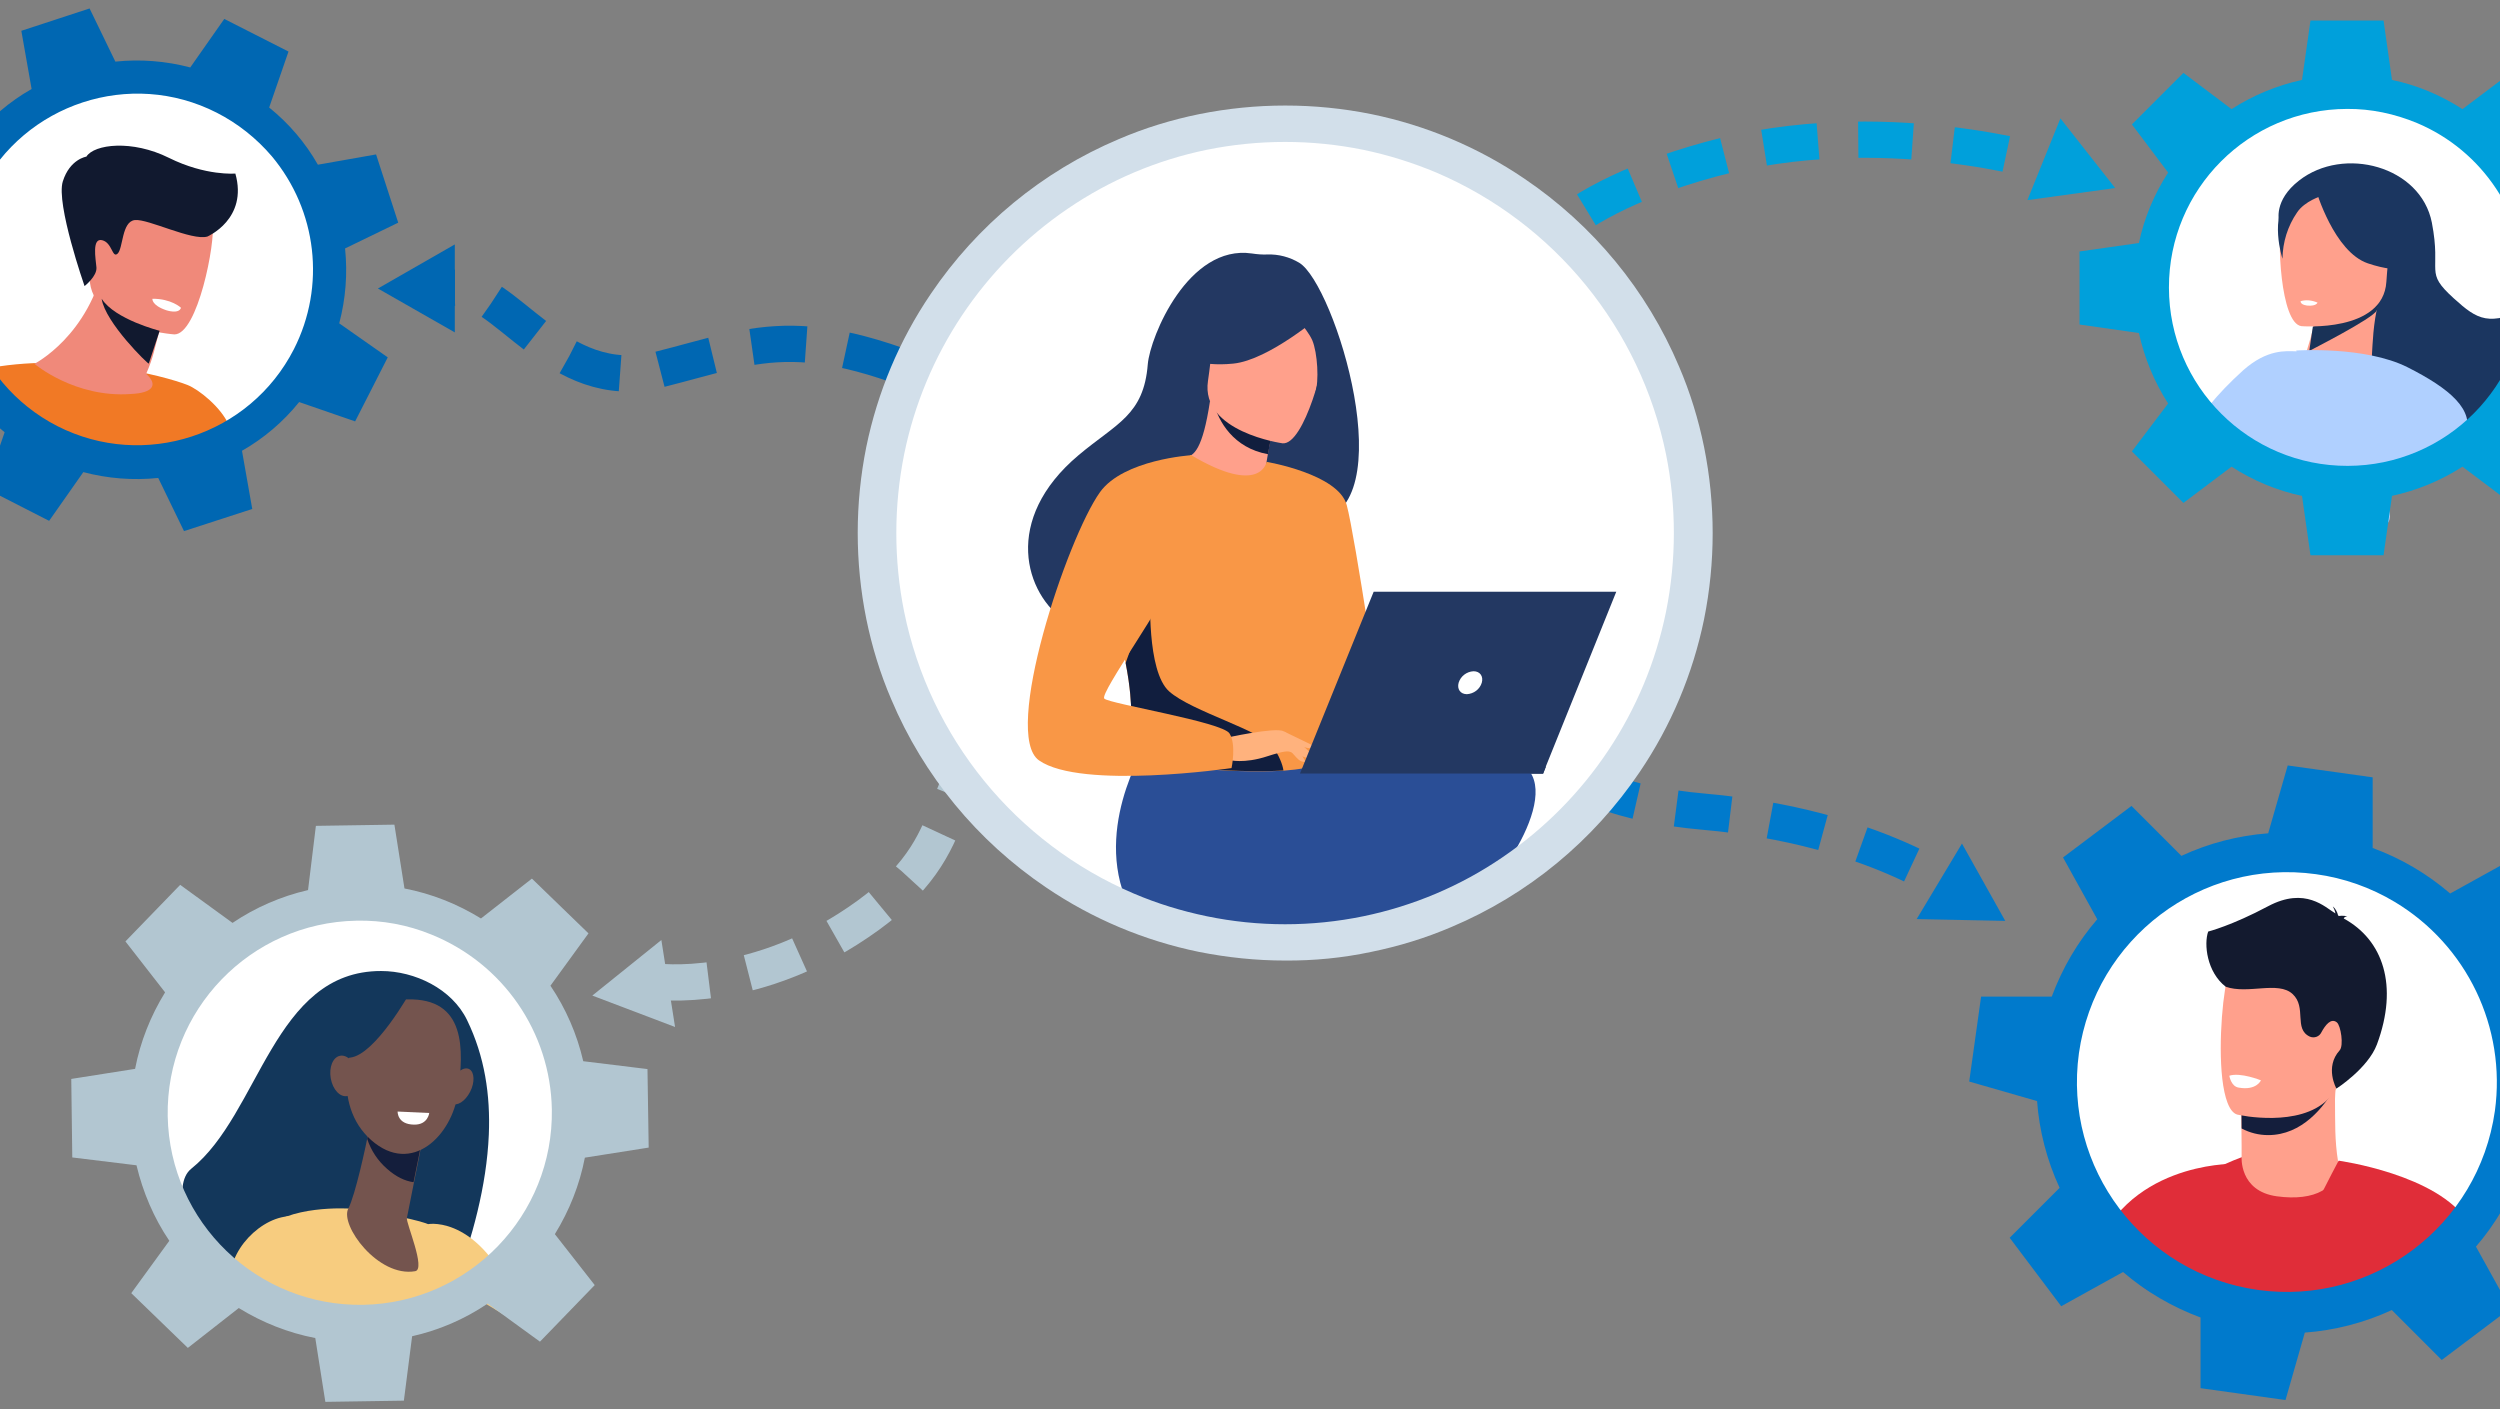 <?xml version="1.0" encoding="iso-8859-1"?>
<svg xmlns="http://www.w3.org/2000/svg" version="1.1" width="408" height="230" viewBox="0 0 408 230"><rect x="0" y="0" width="408" height="230" fill="#808080" stroke="none"/><svg xmlns:xlink="http://www.w3.org/1999/xlink" version="1.1" id="Ebene_1" x="-21" y="0" width="449" height="230" viewBox="0 0 1366.5 700" style="enable-background:new 0 0 1366.5 700;" xml:space="preserve">
<g>
	<g>
		<g id="Gruppe_1042">
			<g id="Ellipse_185">
				<circle style="fill:#FFFFFF;" cx="1200.1" cy="537.5" r="119.2"/>
				<circle style="fill:none;stroke:#707070;" cx="1200.1" cy="537.5" r="118.7"/>
			</g>
			<g id="Gruppe_1050">
				<g id="Gruppe_1048">
					<path id="Pfad_66" style="fill:#E02D39;" d="M1269.5,624.5v3.6l-8.8,8.2h-8.5c0.3,1.7-11.7,3.8-14.9,4.3       c-7.3,1.1-10.6,5.8-26.8,7.5c-15.2,1.6,1.6,5.2-23.5,5.3c-40,0.1-40.6-12.8-40.6-12.8c-1.7,0-23.1,7.6-20.7-12.5       c0.8-6.8-0.5,10.9,0,0c0.5-9.8,0-2.7,0-16.6c0.1-16.6,51-34.4,51.9-34.4l0,0c0,2.4,7.5,6.8,19,7.2c13.7,0.5,28.7-3.2,28.7-7.2       c0,0,26.5,20.1,35.3,41.5L1269.5,624.5L1269.5,624.5z"/>
					<path id="Pfad_67" style="fill:#E02D39;" d="M1183.2,572.9c0,0-40.7,10.5-57.1,44.7c-11.9,24.9-44.2-5.2,0,14.3       s67.9,44.9,81.5,17S1183.2,572.9,1183.2,572.9z"/>
					<path id="Pfad_68" style="fill:#FFA08C;" d="M1177.3,568.9v5.5c0,0-1.4,17.2,17.5,19.8s31-4.1,30.4-17.4       c-1.7-10.3-1.4-20-1.5-28.4c-0.1-3.5,0.2-6.9,0.6-10.3l-36.5-0.8l-10.8,2L1177.3,568.9L1177.3,568.9z"/>
					<path id="Pfad_69" style="fill:#141E3C;" d="M1177.1,530.7l0.2,29.8c4.1,2.2,8.6,3.3,13.2,3.3c16.8,0,27.7-13.9,33.4-23.9       c-0.1-3.5,0.2-6.9,0.6-10.3l-36.5-0.8L1177.1,530.7L1177.1,530.7z"/>
					<path id="Pfad_70" style="fill:#FFA08C;" d="M1227.4,531.4c-4.3,25.7-33.7,24.8-46.5,23.2c-3.6-0.5-5.8-1-5.8-1       c-4-1.2-6.3-8.4-7.4-17.8c-2.1-18.5,0.5-45.7,3.4-52.8c4.2-10.5,12.1-21.8,41.7-13.7C1242.5,477.6,1232.7,498.4,1227.4,531.4       L1227.4,531.4z"/>
					<path id="Pfad_71" style="fill:#E02D39;" d="M1201.2,656.6c-14.3,19.4,8.8,1.6-11.8,5.4l4,18.4c-0.2-0.3-12.7,15.2-11.6,0       c0.7-8.4,3.3-16.5,7.5-23.7c1.6-2.9,3-6,4-9.2c11.2-32.3,32.2-71,32.2-71s49.5,6.8,64.3,30.7       C1299.1,621.8,1223.8,626,1201.2,656.6L1201.2,656.6z"/>
					<path id="Pfad_885" style="fill:#E02D39;" d="M1172.5,578.1c0,0-54.3-0.5-69.3,47.9c0,0-8.5,16.4,17-1.4       c25.5-17.8,56.2,27.8,56,11.9S1172.5,578.1,1172.5,578.1L1172.5,578.1z"/>
					<path id="Pfad_139" style="fill:#FFFFFF;" d="M1171.2,534.3c0,0,0.8,5.3,4.6,5.9c8.9,1.6,11.1-3.6,11.1-3.6       S1176.8,532.5,1171.2,534.3L1171.2,534.3z"/>
					<path id="Pfad_140" style="fill:#131A2F;" d="M1228,456.2c0.1-0.1,0.2-0.2,0.2-0.3c0.5-0.8,1.6-0.6,1.6-0.6       c-1.6-0.8-4.3-0.3-4.3-0.3c0.1,0-0.1-0.2-0.3-0.4c-0.4-1.7-1.3-3.3-2.6-4.4c0.6,1.1,1.1,2.3,1.3,3.5c-5.1-3-14.9-13.4-33.4-3.6       c-18.2,9.7-29.8,12.6-29.8,12.6c-2.2,6.2-0.7,20.1,8.7,27.4c11,3.9,26-3,33.2,3.6s0.4,17.4,8.6,21.2l0,0c2.2,0.9,4.7,0,5.7-2.1       c2-3.7,4.8-7.3,7.7-5c2,1.6,3.5,11.6,1.4,13.9c-7.6,8.4-1.6,19-1.6,19s15.6-10,20.1-21.9C1255.4,489.5,1247.5,466.8,1228,456.2       L1228,456.2z"/>
				</g>
				<g id="Gruppe_1049">
					<path id="Differenzmenge_1" style="fill:#007ACC;" d="M1199.1,695.4l-42.2-5.9v-35.1c-14-5.2-27.1-12.8-38.5-22.6l-30.7,17       l-25.6-34l24.8-24.8c-6.3-13.6-10.1-28.3-11.2-43.1l-33.7-9.7l5.9-42.2h35.1c5.2-14,12.8-27.1,22.6-38.4l-17-30.7l34-25.6       l24.8,24.8c13.6-6.3,28.3-10.1,43.1-11.2l9.7-33.7l42.2,5.9v35.1c14,5.1,27.1,12.8,38.5,22.6l30.7-17l25.6,34l-24.8,24.8       c6.3,13.6,10.1,28.3,11.2,43.2l33.7,9.7l-5.9,42.2h-35.1c-5.2,14-12.8,27.1-22.6,38.5l17,30.7l-34,25.6l-24.8-24.8       c-13.6,6.3-28.3,10.1-43.2,11.2L1199.1,695.4L1199.1,695.4L1199.1,695.4z M1214.2,434.2c-57-7.9-109.6,31.8-117.7,88.9       c-7.9,57,31.8,109.6,88.9,117.6c57,7.9,109.6-31.8,117.7-88.9c5.7-41.5-13.9-82.3-49.7-103.8       C1241.4,440.8,1228.1,436.1,1214.2,434.2L1214.2,434.2z"/>
				</g>
			</g>
		</g>
		<g id="Gruppe_1043">
			<circle id="Ellipse_189" style="fill:#FFFFFF;" cx="131.9" cy="133.9" r="96.4"/>
			<g id="Gruppe_1039">
				<path id="Pfad_730" style="fill:#F17925;" d="M154.1,229.2c47-2.5,14.3-33.5,2.9-38c-11.4-4.5-58-16.8-101.5-7.8      c-17.9,27.2,18.1,9.9,14.2,23.1C65.8,219.5,107.1,231.7,154.1,229.2L154.1,229.2z"/>
				<path id="Pfad_332" style="fill:#F0897A;" d="M136.5,185.7c3.8-8.7,4-12.2,6.6-21.4l-27.1-35c-7.6,37.5-35,51.4-35,51.4      s20,17,47.8,15C140.4,195.2,142.3,190.9,136.5,185.7L136.5,185.7z"/>
				<path id="Pfad_333" style="fill:#F0897A;" d="M150.5,166.1c0,0-44.4-3.1-42-30.6s-1.8-46.6,26.6-45.7s33,11.8,34.4,21.1      C171,120.3,162.1,166.2,150.5,166.1L150.5,166.1z"/>
				<path id="Pfad_341" style="fill:#11192F;" d="M166.9,117.5c0,0,20.3-8.7,13.9-31.3c0,0-14.7,1.3-33-7.8s-37.1-6.8-41-0.6      c0,0-8.2,1.2-11.7,12.3s10.8,52,10.8,52s6.3-4.9,5.9-9.3c-0.4-4.4-2.3-14.7,2.8-13.5c5.1,1.2,5,9.1,7.7,6.7      c2.8-2.6,2-16,8.6-16.7C137.4,108.6,159.2,119.7,166.9,117.5L166.9,117.5z"/>
				<path id="Pfad_363" style="fill:#11192F;" d="M143.2,164.3c0,0-22.2-5.6-28.8-15.9c1.7,11.8,23.2,32.7,23.4,32.2      C138,180.1,143.2,164.3,143.2,164.3L143.2,164.3z"/>
				<path id="Pfad_244" style="fill:#FFFFFF;" d="M139.6,148.4c0,0-0.5,3.2,6.9,5.7c0,0,6.2,2.1,7.3-1.2      C153.8,152.8,148.9,148.3,139.6,148.4L139.6,148.4z"/>
			</g>
			<g id="Gruppe_1046">
				<path id="Differenzmenge_1-2" style="fill:#0067B2;" d="M88.3,258.7l-31.7-16.2l9.6-27.8c-9.8-7.9-18-17.5-24.2-28.4l-29,5.1      L2,157.5l26.4-12.8c-1.3-12.5-0.3-25.1,2.9-37.2l-24-16.9l16.2-31.8l27.8,9.6c7.7-9.8,17.4-18,28.3-24.2l-5.1-28.9l33.9-11.1      l12.8,26.4c12.5-1.3,25.1-0.3,37.2,2.9l16.9-24.1l31.9,16.2l-9.6,27.8c9.8,7.9,18,17.5,24.2,28.4l28.9-5.1l11,33.9l-26.4,12.8      c1.3,12.5,0.3,25.1-2.9,37.2l24.1,16.9l-16.2,31.8l-27.8-9.6c-7.9,9.8-17.5,18-28.4,24.2l5.1,28.9l-33.9,11l-12.8-26.4      c-12.5,1.3-25.1,0.3-37.2-2.9L88.3,258.7L88.3,258.7z M171.6,56c-42.9-21.9-95.5-4.6-117.4,38.3c-21.9,43-4.6,95.5,38.3,117.4      c43,21.8,95.5,4.6,117.4-38.3c15.9-31.3,11.5-68.9-11-95.8C191.3,68.7,182,61.3,171.6,56L171.6,56z"/>
			</g>
		</g>
		<g id="Gruppe_1044">
			<ellipse id="Ellipse_186" style="fill:#FFFFFF;" cx="243.1" cy="552.9" rx="104" ry="104.7"/>
			<path id="Pfad_542" style="fill:#13375B;" d="M306.7,563.5c0.8-19.5-2-38.7-10.8-56.8c-7.5-15.6-26-24.4-42.7-24.4     c-53.5-0.1-60.2,70.9-94.3,98.2c-10.4,8.4,1.6,33.2-8.2,42.2c-36.4,33.3,130.9,38.9,139,16.1     C298.4,614.7,305.6,589.4,306.7,563.5L306.7,563.5z"/>
			<path id="Pfad_544" style="fill:#F7CC7F;" d="M322.7,653c-18.5-50-46-45-46-45l-18.9,53.3c10.3-2.8,28.3-10.7,38.5-13.6     C292.1,634,327.8,666.8,322.7,653L322.7,653z"/>
			<path id="Pfad_549" style="fill:#F7CC7F;" d="M237.3,600.3c0,0-30.8-2-42.9,11.3c-12.2,13.3,6.9,44.2,78,43.2s12.3-40,7.8-44.8     S237.3,600.3,237.3,600.3L237.3,600.3z"/>
			<path id="Pfad_550" style="fill:#74544E;" d="M247.6,559.1c0,0-0.2,0.9-0.5,2.5c-1.4,7.4-6.7,32-10.2,38.7     c-4.3,8.2,14.8,34.3,33.2,31.1c5.5-0.9-4.6-24-4.1-26.4c0.9-4.6,2.2-11,3.5-17.6c0.7-3.6,1.5-7.4,2.2-10.9     c1.9-9.9,3.6-18.1,3.6-18.1L247.6,559.1L247.6,559.1z"/>
			<path id="Pfad_551" style="fill:#141E3C;" d="M247.1,561.5c0.3-1.5,0.5-2.5,0.5-2.5l27.5-0.7c0,0-1.6,8.1-3.6,18.1     c-0.7,3.5-1.5,7.2-2.2,10.8c-4.3-0.6-8.7-2.7-13.1-6.6c-4.6-4-8-9.1-9.9-14.9C246.6,564.2,247,562.6,247.1,561.5L247.1,561.5z"/>
			<path id="Pfad_552" style="fill:#74544E;" d="M266.1,496.4c0,0-12.9-1.5-21.1,9c-8.1,10.6-16.9,43.1,3.3,60.9s40.2-2.4,43.1-23.6     C294.3,521.3,295.5,495.6,266.1,496.4L266.1,496.4z"/>
			<path id="Pfad_553" style="fill:#74544E;" d="M297.4,542.3c-2.4,4.7-6.5,7.3-9,5.8s-2.7-6.5-0.3-11.2s6.5-7.3,9-5.8     S299.8,537.7,297.4,542.3z"/>
			<path id="Pfad_554" style="fill:#13375B;" d="M267.6,492.9c0,0-17.3,31-29.7,32.4s-14,17.9-14,17.9s4.5-37.9,16.7-45.3     C252.8,490.6,267.6,492.9,267.6,492.9L267.6,492.9z"/>
			<path id="Pfad_557" style="fill:#74544E;" d="M241,533.1c1,5.5-1,10.6-4.6,11.3s-7.2-3.2-8.2-8.7s1-10.6,4.6-11.3     C236.4,523.7,240,527.5,241,533.1z"/>
			<path id="Pfad_558" style="fill:#FFFFFF;" d="M261.4,552.1l15.7,0.7c0,0-0.6,5.9-7.5,5.8C261.1,558.5,261.4,552.1,261.4,552.1     L261.4,552.1z"/>
			<path id="Pfad_565" style="fill:#F7CC7F;" d="M225.6,660.3c0,0-49.5-10.9-47.2-28s22.5-32.8,36.5-27s20.3,87.7,20.3,87.7     L225.6,660.3L225.6,660.3z"/>
			<g id="Gruppe_585">
				<path id="Differenzmenge_1-3" style="fill:#B2C6D1;" d="M264.5,695.7l-39,0.6l-5-31.7c-13.5-2.6-26.3-7.7-38-14.9l-25.3,19.8      l-28.1-27.2l18.9-26c-7.7-11.4-13.1-24.1-16.3-37.5l-31.9-3.9l-0.5-39l31.7-5c2.6-13.5,7.7-26.3,14.9-38l-19.7-25.3l27.2-28.1      l26,18.9c11.4-7.7,24.1-13.2,37.5-16.3l3.9-31.9l39-0.6l5,31.7c13.5,2.6,26.3,7.7,38,14.9l25.3-19.8l28.1,27.2l-18.9,26      c7.7,11.4,13.2,24.1,16.3,37.5l31.9,3.9l0.6,39l-31.7,5c-2.6,13.5-7.7,26.3-14.9,38l19.8,25.3l-27.2,28.1l-26-18.9      c-11.4,7.7-24.1,13.2-37.5,16.2L264.5,695.7L264.5,695.7L264.5,695.7z M240.9,457.3c-52.7,1-94.6,44.5-93.7,97.1      c1,52.7,44.5,94.6,97.1,93.7c52.7-1,94.6-44.5,93.7-97.1c-0.7-38.3-24.2-72.4-59.8-86.8C266.5,459.4,253.8,457,240.9,457.3      L240.9,457.3z"/>
			</g>
		</g>
		<g id="Gruppe_1045">
			<ellipse id="Ellipse_187" style="fill:#FFFFFF;" cx="1229.7" cy="143" rx="96.6" ry="97.2"/>
			<g id="Gruppe_1004">
				<path id="Pfad_744" style="fill:#1B3660;" d="M1195.9,109.7c0,0-2.8-10.1,9.9-20c22.2-17.4,60.5-7.2,66,20.9      c4.9,25.4-4,24.1,10.9,37.6c11.9,10.8,17.4,14,37.5,4.5c19,17.5,7.4,24.4,0,30.4c-2.1,1.7-11,19.3-7.7,23.4      c14.7,18.3,0.1,2.2-20,14.2c-5.1,3.1-10.5,5.7-16,7.9c-79.8,31.9-34.2-26.9-34.2-26.9l-28.3-69.8L1195.9,109.7L1195.9,109.7z"/>
				<path id="Pfad_745" style="fill:#FFA08C;" d="M1240.7,188.5c1-0.9,0.9-4.7,1.3-11.7c0.4-6.3,0.6-15.9,3.2-26.4l-1.6-0.1      l-28.2-1.3c0,0-1.3,8.2-3,15.8c0,0.1,0,0.1-0.1,0.2c-1.5,6.6-5.5,16.1-3.8,17.9C1217.1,191.9,1236.8,192.1,1240.7,188.5      L1240.7,188.5z"/>
				<path id="Pfad_747" style="fill:#FFFFFF;" d="M1201.8,118.6l17.3,1.1c0,0-1.3,8.5-7.8,8.5S1201.8,118.5,1201.8,118.6      L1201.8,118.6z"/>
				<path id="Pfad_749" style="fill:#B0D0FF;" d="M1215,183.2c0,0-2,10.8-2,12.6c0,1.7-13.8,33.9-13.8,33.9l-33.9-5.7      c-1.5,0.8-3.1,1.5-4.8,1.9c-19.4,4.8-9.2-17.8,17.6-42c12-10.6,21.2-9.5,26.2-9.4c2.9,0,5.7,0.7,8.4,1.9L1215,183.2L1215,183.2z      "/>
				<path id="Pfad_752" style="fill:#193257;" d="M1210.9,174.3c0.3-0.2,31.9-16.2,33.5-20.1c1.7-3.9,0.5-4,0.6-3.7      c0.2,0.3-32.3,11.7-32.3,11.7L1210.9,174.3L1210.9,174.3z"/>
				<path id="Pfad_753" style="fill:#FFA08C;" d="M1207,162c0,0,40.6,3.3,42.2-22c1.6-25.2,8-41.9-17.8-45.1s-31.5,6.1-34.1,14.5      C1194.8,117.8,1196.5,160.6,1207,162z"/>
				<path id="Pfad_754" style="fill:#1B3660;" d="M1214.3,94.6c0,0,8.9,30.5,25.7,36.2c16.8,5.7,24.5,1.6,24.5,1.6      c-7.9-8-12.8-18.6-13.8-29.8C1250.9,102.7,1223.8,81.1,1214.3,94.6L1214.3,94.6z"/>
				<path id="Pfad_755" style="fill:#1B3660;" d="M1217.1,97.3c0,0-8.5,2.5-12.3,8.3c-4.6,6.7-7.1,14.7-7.2,22.9      c0,0-6.9-20.8,3.4-31.5C1211.8,85.5,1217.1,97.3,1217.1,97.3L1217.1,97.3z"/>
				<path id="Pfad_244-2" style="fill:#FFFFFF;" d="M1215,150.3c0,0-0.5,1.8-4.8,1.5c0,0-3.7-0.2-3.6-2.2      C1209.2,148.8,1212.2,149.1,1215,150.3L1215,150.3z"/>
				<path id="Pfad_756" style="fill:#B0D0FF;" d="M1240.6,262.4c15.4,0.5,10.5-10,5.4-19.6c-5.1-9.7,18.6,2.2,18-8.4      c-0.6-10.6,14.5,7.4,24.4-17.9c5.1-12.8-7.7-23.5-28.7-34.1c-21.1-10.6-55.3-8.3-55.3-8.3s3.6,3.6-15.1,23.5      c-15.1,28.5-5.9,22.8-4.2,33.7c2.8,18.3,44,0.1,37.2,32.6"/>
			</g>
			<g id="Gruppe_1044-2">
				<path id="Differenzmenge_1-4" style="fill:#00A0DB;" d="M1247.8,275.8h-36.3l-4.2-29.5c-12.5-2.6-24.3-7.6-35-14.5l-23.9,18      l-25.6-25.6l18-23.8c-6.9-10.7-11.8-22.6-14.5-35l-29.5-4.2v-36.3l29.5-4.2c2.6-12.5,7.6-24.3,14.5-35l-18-23.9l25.6-25.6      l23.9,18c10.7-6.9,22.6-11.8,35-14.5l4.2-29.5h36.3l4.2,29.5c12.5,2.6,24.3,7.6,35,14.5l23.9-18l25.6,25.6l-18,23.9      c6.9,10.7,11.8,22.6,14.5,35l29.5,4.2v36.3l-29.5,4.2c-2.6,12.5-7.6,24.3-14.5,35l18,23.8l-25.6,25.6l-23.9-18      c-10.7,6.9-22.6,11.8-35,14.5L1247.8,275.8L1247.8,275.8L1247.8,275.8z M1229.7,54.1c-48.9,0.1-88.6,39.8-88.5,88.8      s39.8,88.6,88.8,88.5c48.9-0.1,88.6-39.8,88.5-88.8c-0.1-35.5-21.3-67.7-54.1-81.5C1253.3,56.5,1241.6,54,1229.7,54.1      L1229.7,54.1z"/>
			</g>
		</g>
		<path id="Pfad_904" style="fill:none;stroke:#0067B2;stroke-width:18;stroke-dasharray:0,0,27,20;" d="M553.2,199.9    c-89.7-43-110.7-29.2-162.2-16.3c-51.4,12.8-76-43.3-102.9-40.6"/>
		<path id="Polygon_3" style="fill:#0067B2;" d="M251.6,143.3l38.2-21.9v43.7L251.6,143.3z"/>
		<path id="Polygon_4" style="fill:#B2C6D1;" d="M358.1,494.5l34.3-27.6l6.8,43.2L358.1,494.5L358.1,494.5z"/>
		<path id="Polygon_5" style="fill:#007ACC;" d="M1059.9,457.4l-44-0.9l22.5-37.5L1059.9,457.4L1059.9,457.4z"/>
		<path id="Polygon_6" style="fill:#00A0DB;" d="M1114.5,93.4l-43.6,6l16.4-40.6L1114.5,93.4z"/>
		<path id="Pfad_905" style="fill:none;stroke:#00A0DB;stroke-width:18;stroke-dasharray:0,0,27,20;" d="M819.4,137.1    c0,0,9.1-34.7,94.2-58s168.5,2.6,168.5,2.6"/>
		<path id="Pfad_906" style="fill:none;stroke:#007ACC;stroke-width:18;stroke-dasharray:0,0,27,20;" d="M818.4,357.5    c0,0,7.2,38.3,92.2,45.7c85,7.5,127.5,40.7,127.5,40.7"/>
		<path id="Pfad_907" style="fill:none;stroke:#B2C6D1;stroke-width:18;stroke-dasharray:0,0,27,20;" d="M389,487.4    c0,0,50.5,7.7,106.3-32.9s25.6-72.1,82.7-104.6"/>
		<g id="Gruppe_1046-2">
			<ellipse id="Ellipse_188" style="fill:#FFFFFF;" cx="701.4" cy="262.3" rx="196.8" ry="197.8"/>
			<path id="Pfad_446" style="fill:#233862;" d="M831.8,380.7l-159.5-0.1v3.6l158.1,0.1L831.8,380.7L831.8,380.7z"/>
			<path id="Pfad_431" style="fill:#2A4E96;" d="M815.5,377.6c-11.6-3.7-41.8-0.1-74.7,5.8c-9.1,1.6-18.2-2.6-23-10.4l0,0l-82.7-6.5     c0,0-27.3,40.5-12.5,79c2.2,5.7,11.2,11,18.7,11.1l8.4,8.8c0,0,37.4,9.4,53.3,9.4c41.1,0,86.9-28.3,92.9-29.3     C805.9,443.6,845.7,387.3,815.5,377.6L815.5,377.6z"/>
			<path id="Pfad_432" style="fill:#233862;" d="M709.2,130.5c-4.7-2.8-10.2-4.3-15.8-4.1c-2.6,0.1-5.1-0.1-7.7-0.5     c-31.5-4.6-50.5,41.2-51.7,55c-2,25.4-15.5,29.3-34.4,45.2c-37.9,31.9-26.8,69-6.1,82.7c12.5,8.3,34.4,0,34.4,0     c0.3,0.2,60-33.4,89.4-49.6C761.6,253.1,726.9,141.1,709.2,130.5L709.2,130.5z"/>
			<path id="Pfad_433" style="fill:#FFA08B;" d="M692.8,245.5c0.1,0.1-14.5,5.1-24.2,0.7c-9.2-4.1-16.1-19.1-16-19.2     c4.2-0.2,8.7-3.8,12.3-27.8l1.8,0.6l29.9,10.8c0,0-2.2,9.6-3.6,18.8C691.8,237.1,691.1,244.4,692.8,245.5L692.8,245.5z"/>
			<path id="Pfad_434" style="fill:#111E3E;" d="M696.6,210.7c0,0-1.2,5.2-2.9,14.9c-17.2-3.1-24.6-16.3-27-25.6L696.6,210.7     L696.6,210.7z"/>
			<path id="Pfad_435" style="fill:#FFA08B;" d="M701,220.2c0,0-40.9-5.6-37.1-31s1.1-43.3,27.4-40.8c26.3,2.5,29.9,12.9,30.7,21.7     C722.8,178.8,711.7,221,701,220.2L701,220.2z"/>
			<path id="Pfad_436" style="fill:#233862;" d="M720.5,156.2c0,0-26.2,22.6-44,24.4c-17.9,1.8-24.6-3.9-24.6-3.9     c7.1-6.4,12.8-14.1,16.9-22.8c1.8-4.2,5.8-7,10.3-7.4C691.8,145.3,715.9,144.9,720.5,156.2L720.5,156.2z"/>
			<path id="Pfad_437" style="fill:#233862;" d="M704.2,154.2c0,0,8.7,8.5,11.5,14.8c2.6,6.1,3.5,20.6,1.4,26.3     c0,0,13.7-26.5,5.9-39.5C714.7,142.1,704.2,154.1,704.2,154.2L704.2,154.2z"/>
			<path id="Pfad_438" style="fill:#F99746;" d="M727.2,305.8c-1.3,82.8-0.4,65.5-9.4,73.4c-2.2,1.9-8.3,3-16.4,3.6     c-25.4,1.6-70.1-2.6-71.8-7.2c-5.8-16.2-1.7-21.3-6.6-46.2c-0.5-2.6-1.1-5.5-1.9-8.7c-4.1-17.1-8-22.9,6.5-50.3     c13.1-24.9,26.8-45,28-44.3c34.6,20.5,37.4,3.3,37.4,3.3S727.9,265.4,727.2,305.8L727.2,305.8z"/>
			<path id="Pfad_440" style="fill:#F99746;" d="M693,229.4c0,0,35.6,6,39.8,21.4s17.9,108.4,17.9,108.4s-10,9.8-18.4,1.5     c-8.4-8.4-26.2-87-26.2-87L693,229.4L693,229.4z"/>
			<path id="Pfad_441" style="fill:#111E3E;" d="M701.4,382.7c-25.4,1.6-70.1-2.6-71.8-7.2c-5.8-16.2-1.7-21.3-6.6-46.2l12.3-34.5     c0,0-2,38.5,9.3,48.6s46.4,19.5,51.9,28C699.2,375.4,700.9,379.5,701.4,382.7L701.4,382.7z"/>
			<path id="Pfad_442" style="fill:#FFB27D;" d="M672.3,366.6c0,0,25.1-5.6,29.1-3.4s13.9,10.3,15.1,13.1c1.2,2.8-9-2.2-12.3-3     c-2.2-0.5-7.8,1.4-10.7,2.3c-11.8,3.9-19,1.9-19,1.9L672.3,366.6L672.3,366.6z"/>
			<path id="Pfad_443" style="fill:#F99746;" d="M655.6,226.1c0,0-33.6,2.1-45.3,18.3c-16.4,22.9-48.9,120.4-30.3,133.3     c21,14.7,95.6,3.8,95.6,3.8s2.5-11.6-1-17.2c-3.5-5.7-59.5-14.7-62.2-17.3c-2.6-2.6,32.4-50.5,32.4-58.2     C644.7,281,655.6,226.1,655.6,226.1L655.6,226.1z"/>
			<path id="Pfad_444" style="fill:#FFB27D;" d="M702.6,370.2c0,0,5.3,6.7,7,7.6c0.9,0.5,1.8,0.7,2.8,0.6l-3.6-6.4L702.6,370.2     L702.6,370.2z"/>
			<path id="Pfad_445" style="fill:#FFB27D;" d="M701.4,363.2l15.3,7.4c-0.6,0.7-1.5,1.1-2.6,1c-1.9-0.1-6.7-1.8-6.7-1.8     L701.4,363.2L701.4,363.2z"/>
			<path id="Pfad_447" style="fill:#233862;" d="M709.6,384.2h120.7l36.4-90.3H746.2L709.6,384.2L709.6,384.2z"/>
			<path id="Pfad_448" style="fill:#FFFFFF;" d="M799.9,339.1c0.9-3.2-0.9-5.7-4.1-5.7c-3.5,0.2-6.4,2.5-7.4,5.7     c-0.9,3.2,0.9,5.7,4.1,5.7C795.9,344.6,798.9,342.4,799.9,339.1z"/>
			<g id="Gruppe_1047">
				<path id="Differenzmenge_1-5" style="fill:#D2DFEA;" d="M702.2,477.1c-14.4,0-28.7-1.5-42.8-4.3c-27.2-5.6-52.9-16.4-75.9-32      c-34.2-23.1-60.9-55.5-76.9-93.4c-5.5-12.8-9.6-26.2-12.4-39.9c-5.7-28.3-5.7-57.3,0-85.6c5.6-27.2,16.4-52.9,32-75.9      c23.1-34.2,55.5-60.9,93.4-76.9c12.8-5.5,26.2-9.6,39.9-12.4c28.3-5.7,57.3-5.7,85.6,0c27.2,5.6,52.9,16.4,75.9,32      c34.2,23.1,60.9,55.5,76.9,93.4c5.5,12.8,9.6,26.2,12.4,39.9c5.7,28.3,5.7,57.3,0,85.6c-5.6,27.2-16.4,52.9-32,75.9      c-23.1,34.2-55.5,60.9-93.4,76.9c-12.8,5.5-26.2,9.6-39.9,12.4C730.9,475.8,716.5,477.2,702.2,477.1L702.2,477.1z M702.2,70.5      c-13,0-26.1,1.3-38.9,3.9c-24.7,5.1-48.2,15-69.1,29.3c-41.9,28.5-71.1,72.3-81.2,121.9c-5.2,25.9-5.2,52.5,0,78.3      c12.7,62.5,55.3,114.8,114,139.9c11.7,5,23.8,8.7,36.3,11.3c25.7,5.3,52.1,5.3,77.8,0c24.7-5.1,48.2-15,69.1-29.3      c41.9-28.5,71.1-72.3,81.2-121.9c5.2-25.9,5.2-52.5,0-78.3C878.6,163.1,836,110.8,777.3,85.7c-11.7-4.9-23.8-8.7-36.3-11.3      C728.2,71.8,715.2,70.5,702.2,70.5L702.2,70.5L702.2,70.5z"/>
			</g>
		</g>
	</g>
</g>
</svg></svg>
